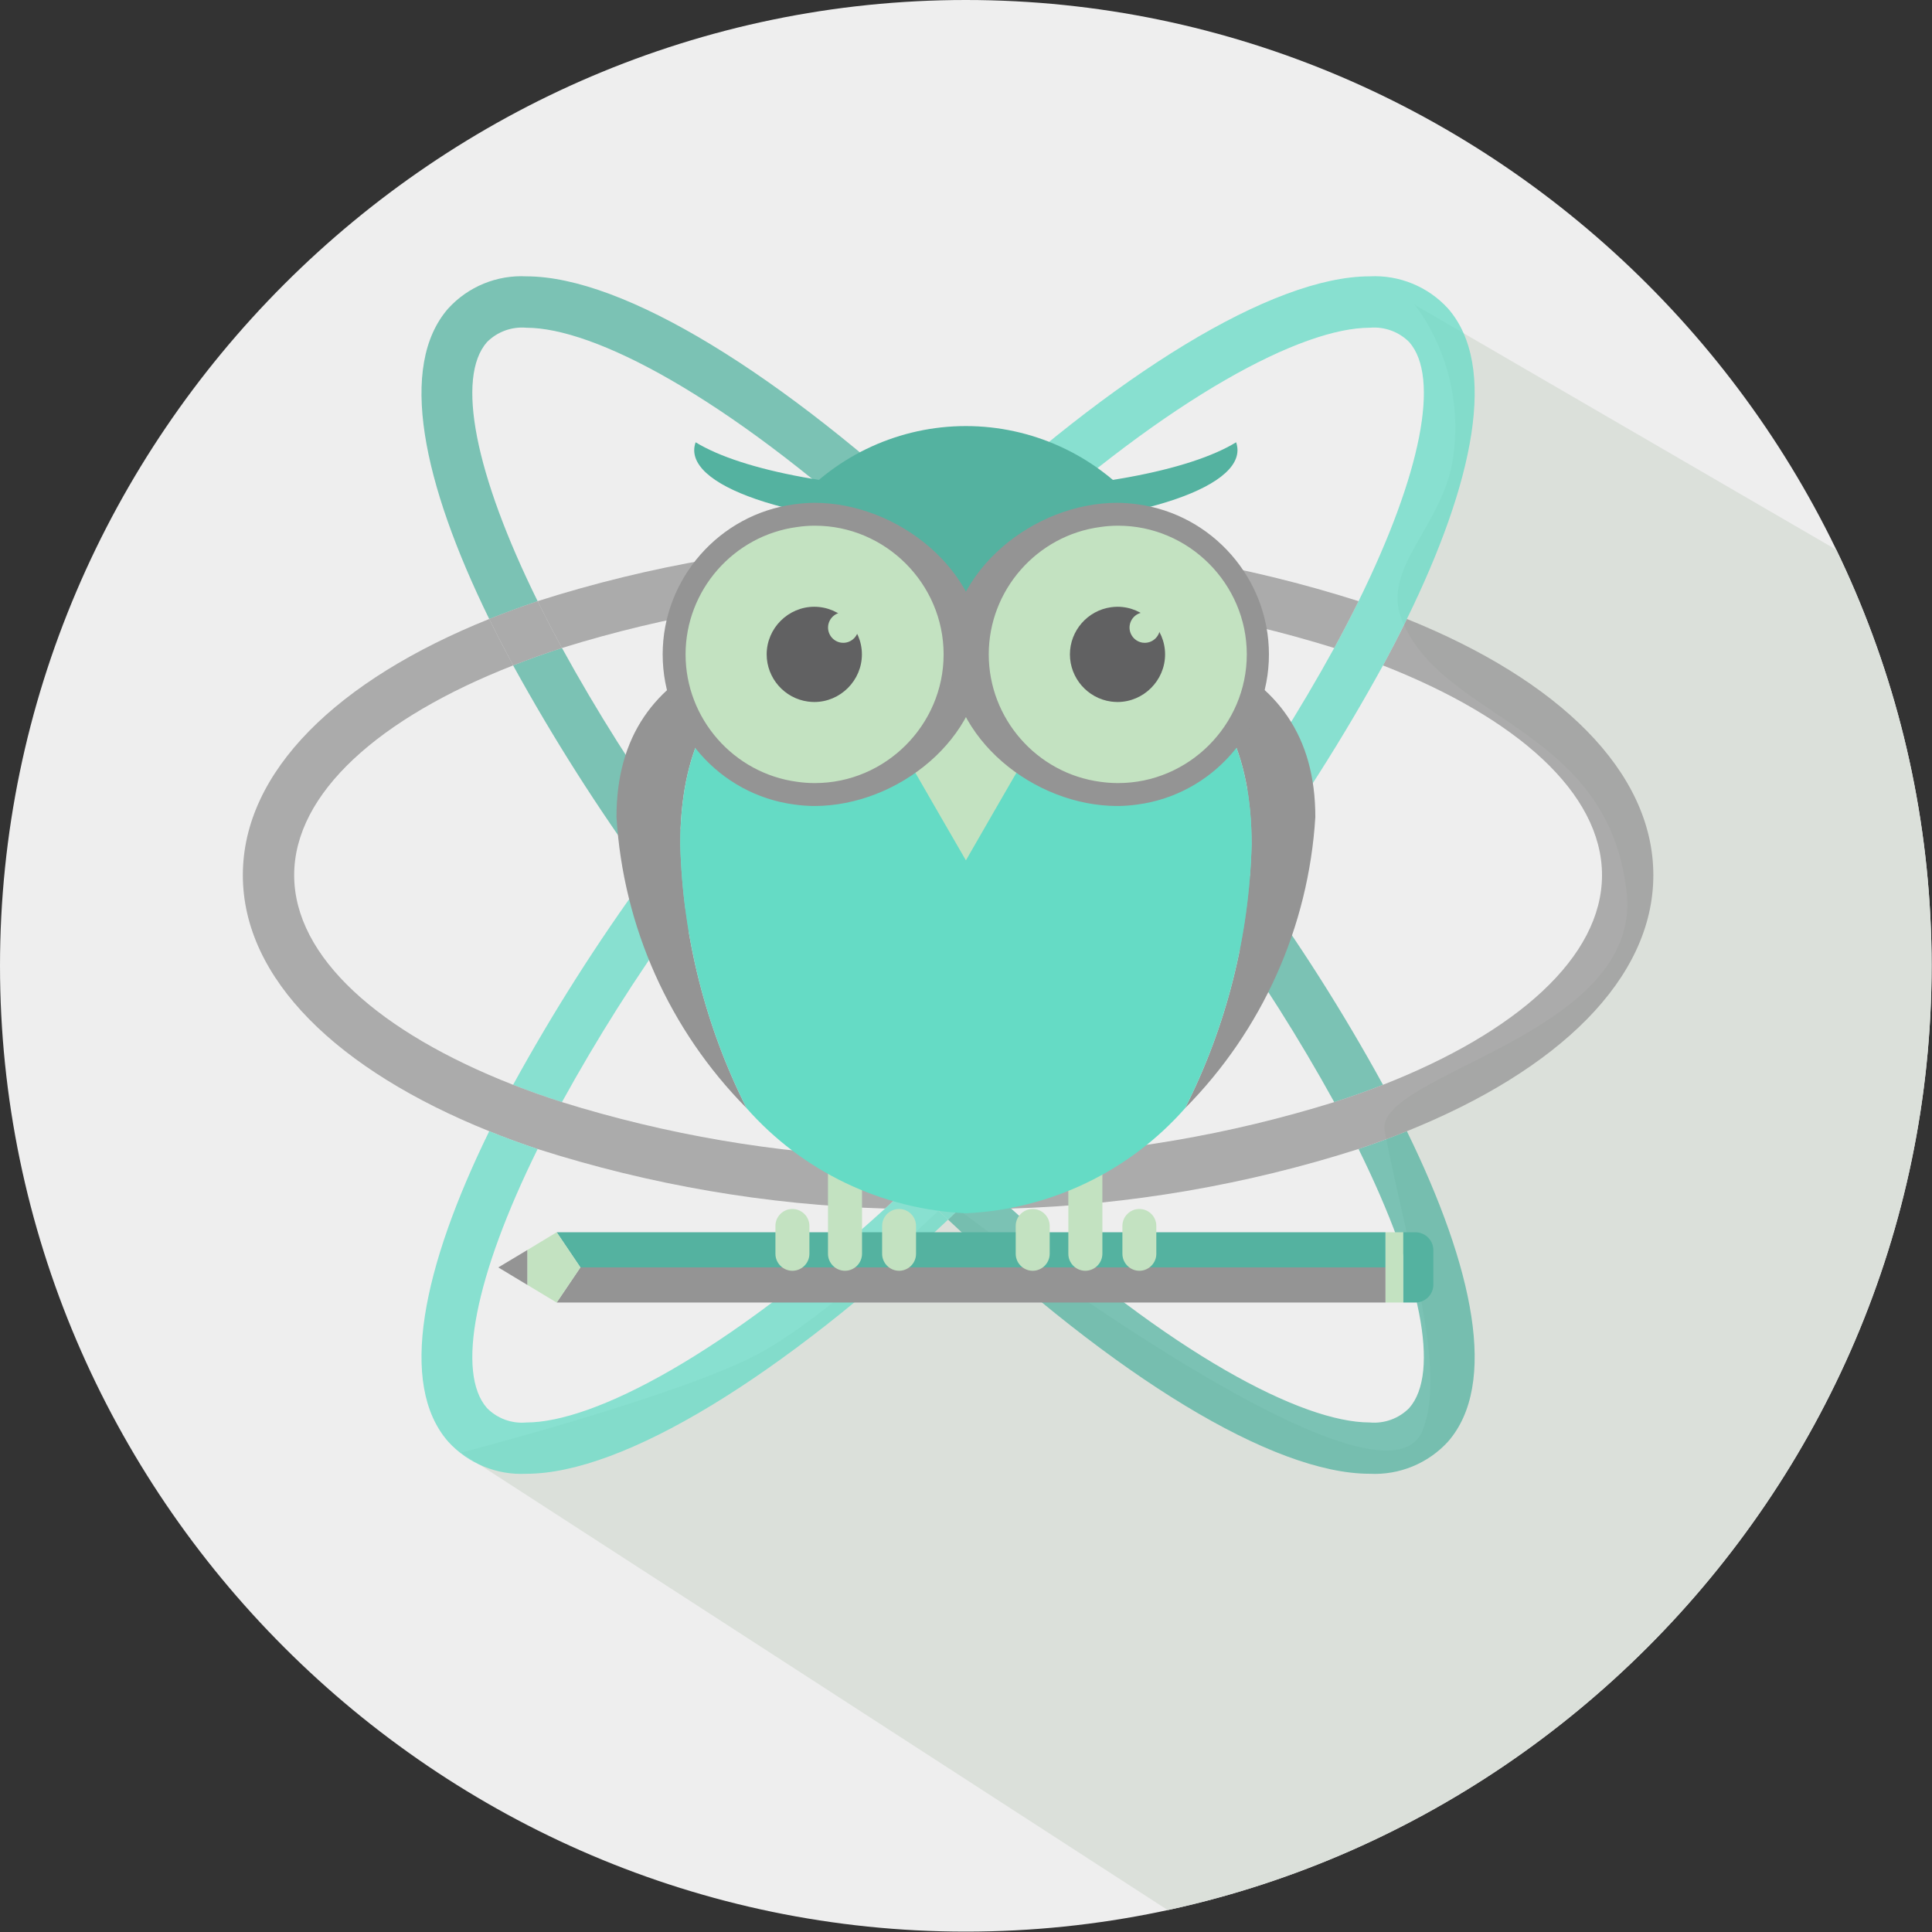 <svg xmlns="http://www.w3.org/2000/svg" xmlns:xlink="http://www.w3.org/1999/xlink" xmlns:serif="http://www.serif.com/" width="100%" height="100%" viewBox="0 0 1667 1667" xml:space="preserve" style="fill-rule:evenodd;clip-rule:evenodd;stroke-linejoin:round;stroke-miterlimit:2;"><rect x="0" y="0" width="1667" height="1667" fill="#333333" stroke="none"/><g id="ab76212c-ea83-49fe-82d4-ace5ef037aa3"><path d="M1666.67,833.385c-0.029,457.134 -376.2,833.282 -833.334,833.282c-457.153,-0 -833.333,-376.181 -833.333,-833.334c0,-457.153 376.18,-833.333 833.333,-833.333c0.01,-0 0.019,-0 0.028,-0c457.138,-0 833.306,376.168 833.306,833.306c-0,0.026 -0,0.053 -0,0.079Z" style="fill:#eee;fill-rule:nonzero;"></path><clipPath id="_clip1"><path d="M1666.67,833.385c-0.029,457.134 -376.2,833.282 -833.334,833.282c-457.153,-0 -833.333,-376.181 -833.333,-833.334c0,-457.153 376.18,-833.333 833.333,-833.333c0.01,-0 0.019,-0 0.028,-0c457.138,-0 833.306,376.168 833.306,833.306c-0,0.026 -0,0.053 -0,0.079Z" clip-rule="nonzero"></path></clipPath><g clip-path="url(#_clip1)"><path d="M1666.67,833.385c-0.047,-77.481 1.174,-248.417 -20.081,-322.926l-425.958,-247.468c-0,-0 44.783,52.546 33.186,132.114c-8.522,58.474 -61.822,94.632 -44.499,138.968c34.372,87.972 178.407,92.096 194.248,235.914c13.632,123.771 -218.442,156.506 -208.765,206.054c20.597,105.457 53.775,205.853 32.702,258.236c-36.071,89.664 -409.446,-197.34 -409.446,-197.34c-0,-0 -103.926,100.534 -166.485,132.761c-70.039,36.08 -253.75,83.722 -253.75,83.722l610.105,394.896c382.791,-82.153 658.654,-423.423 658.743,-814.931Z" style="fill:#dbe0da;fill-rule:nonzero;"></path></g></g><g id="a91bd697-2d45-4835-817b-33b02fa791f1"><path d="M420.139,295.214c8.932,-8.997 21.427,-13.557 34.055,-12.428c58.261,0 170.978,58.74 309.49,184.45c14.889,-0.475 30.012,-0.912 45.358,-0.912c3.057,-2.882 6.032,-5.729 9.008,-8.568c-143.715,-135.236 -280.03,-219.311 -363.856,-219.311c-25.468,-1.324 -50.233,8.843 -67.425,27.679c-43.376,49.635 -22.301,150.185 35.356,267.957c13.363,-5.344 27.411,-10.516 41.767,-15.369c-54.37,-110.255 -70.405,-193.065 -43.753,-223.498Z" style="fill:#54b2a0;fill-opacity:0.75;fill-rule:nonzero;"></path><path d="M585.228,717.9c-36.639,-50.847 -70.148,-103.879 -100.34,-158.8c-14.507,4.717 -28.634,9.737 -42.148,15.042c34.489,62.685 72.898,123.131 114.999,180.98c9.012,-12.483 18.099,-24.95 27.489,-37.222Z" style="fill:#54b2a0;fill-opacity:0.75;fill-rule:nonzero;"></path><path d="M809.486,999.616c2.901,0 5.725,0.117 8.568,0.117c2.902,-0 5.651,-0.117 8.479,-0.117c-2.828,-2.769 -5.577,-5.589 -8.479,-8.436c-2.828,2.847 -5.729,5.686 -8.568,8.436Z" style="fill:#65dbc5;fill-opacity:0.75;fill-rule:nonzero;"></path><path d="M817.976,466.169c3.054,-0 6.033,0.058 8.935,0.155c-2.902,-2.882 -5.881,-5.729 -8.861,-8.568c-2.976,2.843 -5.951,5.69 -9.008,8.568c3.057,-0.097 5.896,-0.155 8.934,-0.155Z" style="fill:#65dbc5;fill-opacity:0.75;fill-rule:nonzero;"></path><path d="M1078.29,755.125c-9.012,-12.486 -18.177,-24.953 -27.493,-37.225c-30.083,-39.804 -61.926,-78.923 -94.61,-116.378c-27.567,-31.547 -55.512,-61.587 -83.152,-89.824c-15.353,-0.74 -30.932,-1.141 -46.507,-1.239c-2.828,2.789 -5.577,5.691 -8.479,8.46c33.83,33.522 68.878,70.634 104.69,111.778c36.887,42.012 70.576,83.803 100.955,124.428c9.472,12.463 18.406,24.779 27.107,37.094c36.605,50.857 70.138,103.858 100.418,158.717c14.507,-4.6 28.56,-9.655 42.062,-14.928c-34.37,-62.722 -72.782,-123.144 -114.991,-180.883Z" style="fill:#54b2a0;fill-opacity:0.75;fill-rule:nonzero;"></path><path d="M818.054,1043.99c-2.976,-0 -5.951,-0.094 -9.009,-0.094c3.058,2.843 6.033,5.647 9.009,8.455c2.979,-2.808 5.959,-5.612 8.783,-8.455c-2.828,-0.008 -5.733,0.094 -8.783,0.094Z" style="fill:#65dbc5;fill-opacity:0.75;fill-rule:nonzero;"></path><path d="M826.529,510.459c-2.828,0 -5.577,-0.058 -8.479,-0.058c-2.824,-0 -5.647,0.058 -8.568,0.058c2.823,2.789 5.725,5.691 8.568,8.46c2.902,-2.769 5.651,-5.671 8.479,-8.46Z" style="fill:#65dbc5;fill-opacity:0.75;fill-rule:nonzero;"></path><path d="M809.486,510.459c-15.579,0.098 -31.08,0.499 -46.274,1.239c-27.874,28.237 -55.745,58.269 -83.311,89.824c-32.759,37.455 -64.602,76.574 -94.689,116.378c-9.39,12.272 -18.476,24.739 -27.489,37.225c-42.16,57.774 -80.572,118.192 -114.999,180.883c13.515,5.273 27.653,10.328 42.149,14.928c30.221,-54.877 63.729,-107.879 100.339,-158.717c8.779,-12.315 17.639,-24.646 27.185,-37.094c30.313,-40.641 63.991,-82.416 100.8,-124.432c35.885,-41.14 70.934,-78.252 104.837,-111.778c-2.808,-2.765 -5.709,-5.667 -8.548,-8.456Z" style="fill:#65dbc5;fill-opacity:0.75;fill-rule:nonzero;"></path><path d="M713.212,879.503c-36.809,-42.137 -70.494,-83.81 -100.799,-124.378c-9.546,12.463 -18.406,24.779 -27.185,37.094c30.087,39.726 61.926,78.918 94.688,116.335c27.567,31.656 55.438,61.645 83.312,89.937c7.634,7.847 15.345,15.695 23.057,23.309c7.637,-7.213 15.505,-14.527 23.216,-22.199c2.824,-2.77 5.725,-5.589 8.569,-8.436c-33.916,-33.399 -68.868,-70.619 -104.858,-111.662Z" style="fill:#54b2a0;fill-opacity:0.75;fill-rule:nonzero;"></path><path d="M1213.9,976.041c-13.363,5.453 -27.337,10.516 -41.693,15.35c54.296,110.247 70.405,193.064 43.753,223.474c-8.923,9.064 -21.464,13.65 -34.129,12.483c-58.187,-0 -170.896,-58.779 -309.416,-184.567c-7.481,-6.718 -15.041,-13.764 -22.831,-20.981c-7.485,7.564 -14.967,14.855 -22.756,22.091c-2.824,2.843 -5.803,5.648 -8.783,8.456c143.637,135.314 280.03,219.272 363.786,219.272c25.483,1.31 50.262,-8.841 67.503,-27.652c43.372,-49.545 22.219,-150.157 -35.434,-267.926Z" style="fill:#54b2a0;fill-opacity:0.75;fill-rule:nonzero;"></path><path d="M484.888,559.1c-7.481,-13.763 -14.507,-27.282 -20.996,-40.399c-14.356,4.852 -28.404,10.025 -41.767,15.368c6.489,13.215 13.363,26.484 20.615,40.073c13.514,-5.305 27.641,-10.321 42.148,-15.042Z" style="fill:#949494;fill-opacity:0.75;fill-rule:nonzero;"></path><path d="M1213.9,534.073c-6.337,13.215 -13.285,26.484 -20.615,40.073c115.225,45.112 188.995,110.096 188.995,180.979c0,70.771 -73.77,135.696 -188.995,180.883c-13.514,5.273 -27.567,10.328 -42.063,14.928c-90.261,28.112 -183.86,44.104 -278.335,47.555c-7.712,7.847 -15.35,15.695 -23.291,23.309c7.79,7.217 15.349,14.263 22.831,20.981c101.836,-3.083 202.743,-20.381 299.792,-51.39c14.356,-4.849 28.33,-9.909 41.693,-15.35c130.734,-52.613 212.651,-131.419 212.651,-220.916c0.004,-89.613 -81.929,-168.458 -212.663,-221.052Z" style="fill:#949494;fill-opacity:0.75;fill-rule:nonzero;"></path><path d="M763.228,998.491c-94.478,-3.438 -188.08,-19.43 -278.34,-47.555c-14.507,-4.6 -28.634,-9.655 -42.148,-14.928c-115.229,-45.179 -188.917,-110.112 -188.917,-180.883c-0,-70.883 73.688,-135.867 188.917,-180.979c-7.252,-13.573 -14.126,-26.874 -20.615,-40.073c-130.808,52.579 -212.589,131.404 -212.589,221.052c-0,89.497 81.789,168.303 212.589,220.916c13.363,5.453 27.263,10.516 41.767,15.35c97.044,31.028 197.954,48.326 299.792,51.39c7.4,-6.718 15.119,-13.764 22.589,-20.981c-7.7,-7.614 -15.411,-15.462 -23.045,-23.309Z" style="fill:#949494;fill-opacity:0.75;fill-rule:nonzero;"></path><path d="M1249.34,266.121c-17.225,-18.837 -42.012,-29.001 -67.503,-27.68c-83.768,-0 -220.149,84.075 -363.786,219.311c2.98,2.843 5.959,5.69 8.861,8.569c15.349,-0 30.542,0.436 45.509,0.911c138.52,-125.71 251.209,-184.45 309.416,-184.45c12.651,-1.142 25.175,3.418 34.129,12.428c26.652,30.433 10.543,113.243 -43.753,223.491c-6.491,13.156 -13.49,26.623 -20.996,40.399c-30.251,54.902 -63.784,107.93 -100.418,158.796c9.316,12.272 18.481,24.739 27.493,37.226c42.152,-57.814 80.564,-118.263 114.999,-180.98c7.33,-13.573 14.278,-26.874 20.615,-40.073c57.653,-117.764 78.806,-218.314 35.434,-267.948Z" style="fill:#65dbc5;fill-opacity:0.75;fill-rule:nonzero;"></path><path d="M1023.7,755.125c-30.379,40.568 -64.064,82.261 -100.951,124.378c-35.812,41.062 -70.935,78.284 -104.69,111.677c2.902,2.847 5.651,5.667 8.479,8.436c-2.828,0 -5.577,0.117 -8.479,0.117c-2.824,-0 -5.647,-0.117 -8.568,-0.117c-7.712,7.657 -15.579,14.971 -23.217,22.2c-7.482,7.217 -15.189,14.262 -22.589,20.981c-138.52,125.799 -251.209,184.566 -309.568,184.566c-12.618,1.156 -25.108,-3.433 -33.977,-12.482c-26.652,-30.41 -10.617,-113.227 43.753,-223.475c-14.508,-4.849 -28.404,-9.908 -41.767,-15.349c-57.642,117.768 -78.732,218.381 -35.356,267.917c17.174,18.813 41.908,28.969 67.347,27.653c83.92,-0 220.223,-83.962 363.934,-219.273c-2.975,-2.808 -5.951,-5.612 -9.008,-8.455c3.057,0 6.033,0.094 9.008,0.094c3.054,-0 5.959,-0.094 8.783,-0.094c7.789,-7.236 15.271,-14.527 22.757,-22.091c7.941,-7.614 15.578,-15.462 23.29,-23.31c27.797,-28.291 55.741,-58.28 83.308,-89.82c32.684,-37.533 64.528,-76.725 94.61,-116.452c-8.697,-12.322 -17.631,-24.653 -27.099,-37.101Z" style="fill:#65dbc5;fill-opacity:0.75;fill-rule:nonzero;"></path><path d="M872.42,467.236c-14.967,-0.475 -30.16,-0.912 -45.509,-0.912c-2.902,-0.097 -5.881,-0.155 -8.935,-0.155c-3.053,-0 -5.877,0.058 -8.934,0.155c-15.346,0 -30.469,0.437 -45.358,0.912c-101.832,3.183 -202.729,20.505 -299.792,51.469c6.489,13.117 13.515,26.635 20.996,40.399c90.274,-28.047 183.872,-43.988 278.34,-47.406c15.189,-0.74 30.694,-1.141 46.273,-1.239c2.902,0 5.725,-0.058 8.569,-0.058c2.901,-0 5.651,0.058 8.478,0.058c15.579,0.098 31.158,0.499 46.507,1.239c94.406,3.451 187.94,19.391 278.161,47.402c7.48,-13.761 14.479,-27.227 20.996,-40.399c-97.077,-30.906 -197.966,-48.225 -299.792,-51.465Z" style="fill:#949494;fill-opacity:0.75;fill-rule:nonzero;"></path></g><g id="b39d053d-4043-4696-95dc-d6207b7e24f3"><path d="M1195.44,1063.23l-0,60.653l15.376,-0.028l0,-60.597l-15.376,-0.028Z" style="fill:#c3e2c1;fill-rule:nonzero;"></path><path d="M500.782,1093.57l-20.465,30.313l715.121,-0l-0,-30.313l-694.656,0Z" style="fill:#949494;fill-rule:nonzero;"></path><path d="M480.317,1063.23l20.465,30.34l694.656,0l-0,-30.34l-715.121,0Z" style="fill:#54b2a0;fill-rule:nonzero;"></path><path d="M1221.41,1123.87c8.424,-0.038 15.335,-6.98 15.335,-15.404l0,-29.812c0.009,-8.425 -6.91,-15.367 -15.335,-15.387l-10.582,0l0,60.589l10.582,0.014Z" style="fill:#54b2a0;fill-rule:nonzero;"></path><path d="M429.925,1093.57l25.223,15.184l0,-30.285l-25.223,15.101Z" style="fill:#949494;fill-rule:nonzero;"></path><path d="M500.782,1093.57l-20.465,-30.34l-25.169,15.239l0,30.285l25.169,15.129l20.465,-30.313Z" style="fill:#c3e2c1;fill-rule:nonzero;"></path><path d="M743.793,1011.87c-0.025,-8.062 -6.676,-14.676 -14.738,-14.658c-8.034,0.007 -14.639,6.624 -14.633,14.658l-0,69.92c-0.008,8.039 6.594,14.664 14.633,14.685c8.067,0.005 14.714,-6.618 14.738,-14.685l0,-69.92Z" style="fill:#c3e2c1;fill-rule:nonzero;"></path><path d="M698.388,1081.79l-0,-24.011c-0,-8.02 -6.6,-14.62 -14.62,-14.62l-0.121,-0c-7.998,-0 -14.579,6.581 -14.579,14.579c0,0.017 0,0.034 0,0.052l0,24c0,0.015 0,0.031 0,0.046c0,8.028 6.604,14.635 14.631,14.639c0.001,0 0.002,0 0.003,0c8.056,0 14.686,-6.629 14.686,-14.685Z" style="fill:#c3e2c1;fill-rule:nonzero;"></path><path d="M790.39,1057.79c-0,-0.018 -0,-0.035 -0,-0.052c-0,-7.998 -6.581,-14.579 -14.579,-14.579l-0.107,-0c-7.998,-0 -14.579,6.581 -14.579,14.579c0,0.017 0,0.034 0,0.052l0,24c0,0.015 0,0.031 0,0.046c0,8.028 6.603,14.635 14.631,14.639c8.029,-0.003 14.634,-6.61 14.634,-14.639c-0,-0.015 -0,-0.031 -0,-0.046l-0,-24Z" style="fill:#c3e2c1;fill-rule:nonzero;"></path><path d="M951.178,1011.87c-0.032,-8.051 -6.665,-14.658 -14.716,-14.658c-0.026,-0 -0.052,-0 -0.077,-0c-8.002,0.012 -14.579,6.599 -14.579,14.6c-0,0.02 0,0.039 0,0.058l0,69.92c0,0.02 -0,0.04 -0,0.06c-0,8.006 6.573,14.6 14.579,14.625c8.085,0.029 14.763,-6.6 14.793,-14.685l-0,-69.92Z" style="fill:#c3e2c1;fill-rule:nonzero;"></path><path d="M905.717,1081.79l0,-24.011c0,-8.02 -6.599,-14.62 -14.619,-14.62l-0.122,-0c-7.997,-0 -14.578,6.581 -14.578,14.579c-0,0.017 -0,0.034 -0,0.052l-0,24c-0,0.015 -0,0.031 -0,0.046c-0,8.028 6.603,14.635 14.631,14.639c0.001,0 0.002,0 0.003,0c8.056,0 14.685,-6.629 14.685,-14.685Z" style="fill:#c3e2c1;fill-rule:nonzero;"></path><path d="M997.719,1057.79c0,-0.018 0,-0.035 0,-0.052c0,-7.998 -6.581,-14.579 -14.578,-14.579l-0.108,-0c-7.997,-0 -14.578,6.581 -14.578,14.579c-0,0.017 -0,0.034 -0,0.052l-0,24c-0,0.015 -0,0.031 -0,0.046c-0,8.028 6.603,14.635 14.631,14.639c8.028,-0.003 14.633,-6.61 14.633,-14.639c0,-0.015 0,-0.031 0,-0.046l0,-24Z" style="fill:#c3e2c1;fill-rule:nonzero;"></path><path d="M1079.95,728.733c-2.122,79.116 -21.723,156.792 -57.396,227.442c66.647,-67.327 106.596,-156.64 112.36,-251.2c0,-141.511 -135.036,-170.748 -301.491,-170.748c136.06,-0 246.527,33.286 246.527,194.506Z" style="fill:#949494;fill-rule:nonzero;"></path><path d="M833.421,534.227c-166.512,-0 -301.493,29.237 -301.493,170.748c5.77,94.536 45.674,183.835 112.25,251.2c-35.598,-70.67 -55.143,-148.341 -57.234,-227.442c0,-161.22 110.308,-194.506 246.477,-194.506Z" style="fill:#949494;fill-rule:nonzero;"></path><path d="M833.421,1046.84c72.698,-3.318 141.009,-36.06 189.131,-90.651c35.673,-70.65 55.274,-148.326 57.396,-227.443c-0,-161.219 -110.467,-194.505 -246.527,-194.505c-136.158,-0 -246.477,33.283 -246.477,194.505c2.091,79.102 21.636,156.773 57.234,227.443c48.166,54.595 116.513,87.335 189.243,90.651Z" style="fill:#65dbc5;fill-rule:nonzero;"></path><path d="M833.421,423.38c-103.975,0 -193.13,-17.17 -233.194,-41.761c-0.804,2.179 -1.224,4.481 -1.24,6.803c-0,36.765 104.905,66.489 234.434,66.489c129.365,0 234.325,-29.724 234.325,-66.489c0.002,-2.319 -0.4,-4.621 -1.188,-6.803c-40.006,24.589 -129.244,41.761 -233.137,41.761Z" style="fill:#54b2a0;fill-rule:nonzero;"></path><rect x="771.49" y="486.252" width="179.306" height="180.604" style="fill:#c3e2c1;"></rect><path d="M833.421,742.34l-22.83,-39.472l-20.74,-36.006l43.57,-3.411l43.516,3.411l-20.795,36.006l-22.721,39.472Z" style="fill:#c3e2c1;fill-rule:nonzero;"></path><path d="M833.421,564.647c0,-71.747 59.021,-130.794 130.768,-130.825c5.817,0.058 11.624,0.5 17.384,1.323c-37.274,-42.868 -91.374,-67.519 -148.181,-67.519c-56.806,0 -110.906,24.651 -148.18,67.519c5.76,-0.823 11.567,-1.265 17.384,-1.323c71.766,0.007 130.818,59.059 130.825,130.825Z" style="fill:#54b2a0;fill-rule:nonzero;"></path><path d="M702.596,433.827c-5.817,0.059 -11.624,0.501 -17.384,1.323c-64.63,8.585 -113.437,64.303 -113.437,129.501c0,65.197 48.807,120.916 113.437,129.5c5.759,0.826 11.567,1.259 17.384,1.296c72.241,-0 145.079,-58.59 145.079,-130.795c0,-72.205 -72.838,-130.825 -145.079,-130.825Z" style="fill:#949494;fill-rule:nonzero;"></path><path d="M702.596,453.588c-4.933,0.02 -9.859,0.4 -14.738,1.136c-54.872,7.273 -96.318,54.574 -96.318,109.927c0,55.352 41.446,102.653 96.318,109.926c4.882,0.705 9.806,1.066 14.738,1.081c0.185,0.001 0.369,0.002 0.553,0.002c60.913,-0 111.037,-50.124 111.037,-111.037c-0,-60.913 -50.124,-111.036 -111.037,-111.036c-0.184,-0 -0.368,0 -0.553,0.001Z" style="fill:#c3e2c1;fill-rule:nonzero;"></path><path d="M702.596,523.538c-0,-0 -0.001,-0 -0.002,-0c-22.535,-0 -41.078,18.543 -41.078,41.078c-0,20.486 15.324,37.998 35.629,40.716c1.808,0.236 3.628,0.363 5.451,0.379c22.54,0 41.087,-18.547 41.087,-41.086c0,-22.54 -18.547,-41.087 -41.087,-41.087Z" style="fill:#616162;fill-rule:nonzero;"></path><path d="M727.595,528.313c-0.579,0.007 -1.156,0.053 -1.728,0.137c-6.496,0.878 -11.396,6.483 -11.396,13.039c-0,6.555 4.9,12.161 11.396,13.038c0.573,0.076 1.15,0.113 1.728,0.11c7.22,-0 13.162,-5.942 13.162,-13.162c-0,-7.221 -5.942,-13.162 -13.162,-13.162Z" style="fill:#c3e2c1;fill-rule:nonzero;"></path><path d="M981.573,435.15c-5.76,-0.823 -11.567,-1.265 -17.384,-1.323c-72.186,0 -144.961,58.59 -144.961,130.825c-0,72.236 72.78,130.795 144.961,130.795c5.817,-0.037 11.625,-0.47 17.384,-1.296c64.576,-8.65 113.31,-64.347 113.31,-129.5c0,-65.154 -48.734,-120.851 -113.31,-129.501Z" style="fill:#949494;fill-rule:nonzero;"></path><path d="M964.189,453.588c-4.952,0.026 -9.896,0.406 -14.794,1.136c-54.849,7.301 -96.263,54.593 -96.263,109.927c-0,55.333 41.414,102.625 96.263,109.926c4.901,0.699 9.844,1.06 14.794,1.081c0.184,0.001 0.368,0.002 0.552,0.002c60.913,-0 111.037,-50.124 111.037,-111.037c-0,-60.913 -50.124,-111.036 -111.037,-111.036c-0.184,-0 -0.368,0 -0.552,0.001Z" style="fill:#c3e2c1;fill-rule:nonzero;"></path><path d="M964.189,523.538c-1.841,0.015 -3.679,0.15 -5.502,0.401c-20.257,2.763 -35.522,20.252 -35.522,40.697c0,20.444 15.265,37.933 35.522,40.696c1.825,0.232 3.662,0.359 5.502,0.379c22.539,0 41.086,-18.547 41.086,-41.086c0,-22.54 -18.547,-41.087 -41.086,-41.087Z" style="fill:#616162;fill-rule:nonzero;"></path><path d="M987.784,528.313c-0.597,0 -1.193,0.046 -1.783,0.137c-6.496,0.878 -11.396,6.483 -11.396,13.039c0,6.555 4.9,12.161 11.396,13.038c0.591,0.081 1.187,0.118 1.783,0.11c7.22,-0 13.162,-5.942 13.162,-13.162c-0,-7.221 -5.942,-13.162 -13.162,-13.162Z" style="fill:#c3e2c1;fill-rule:nonzero;"></path></g></svg>